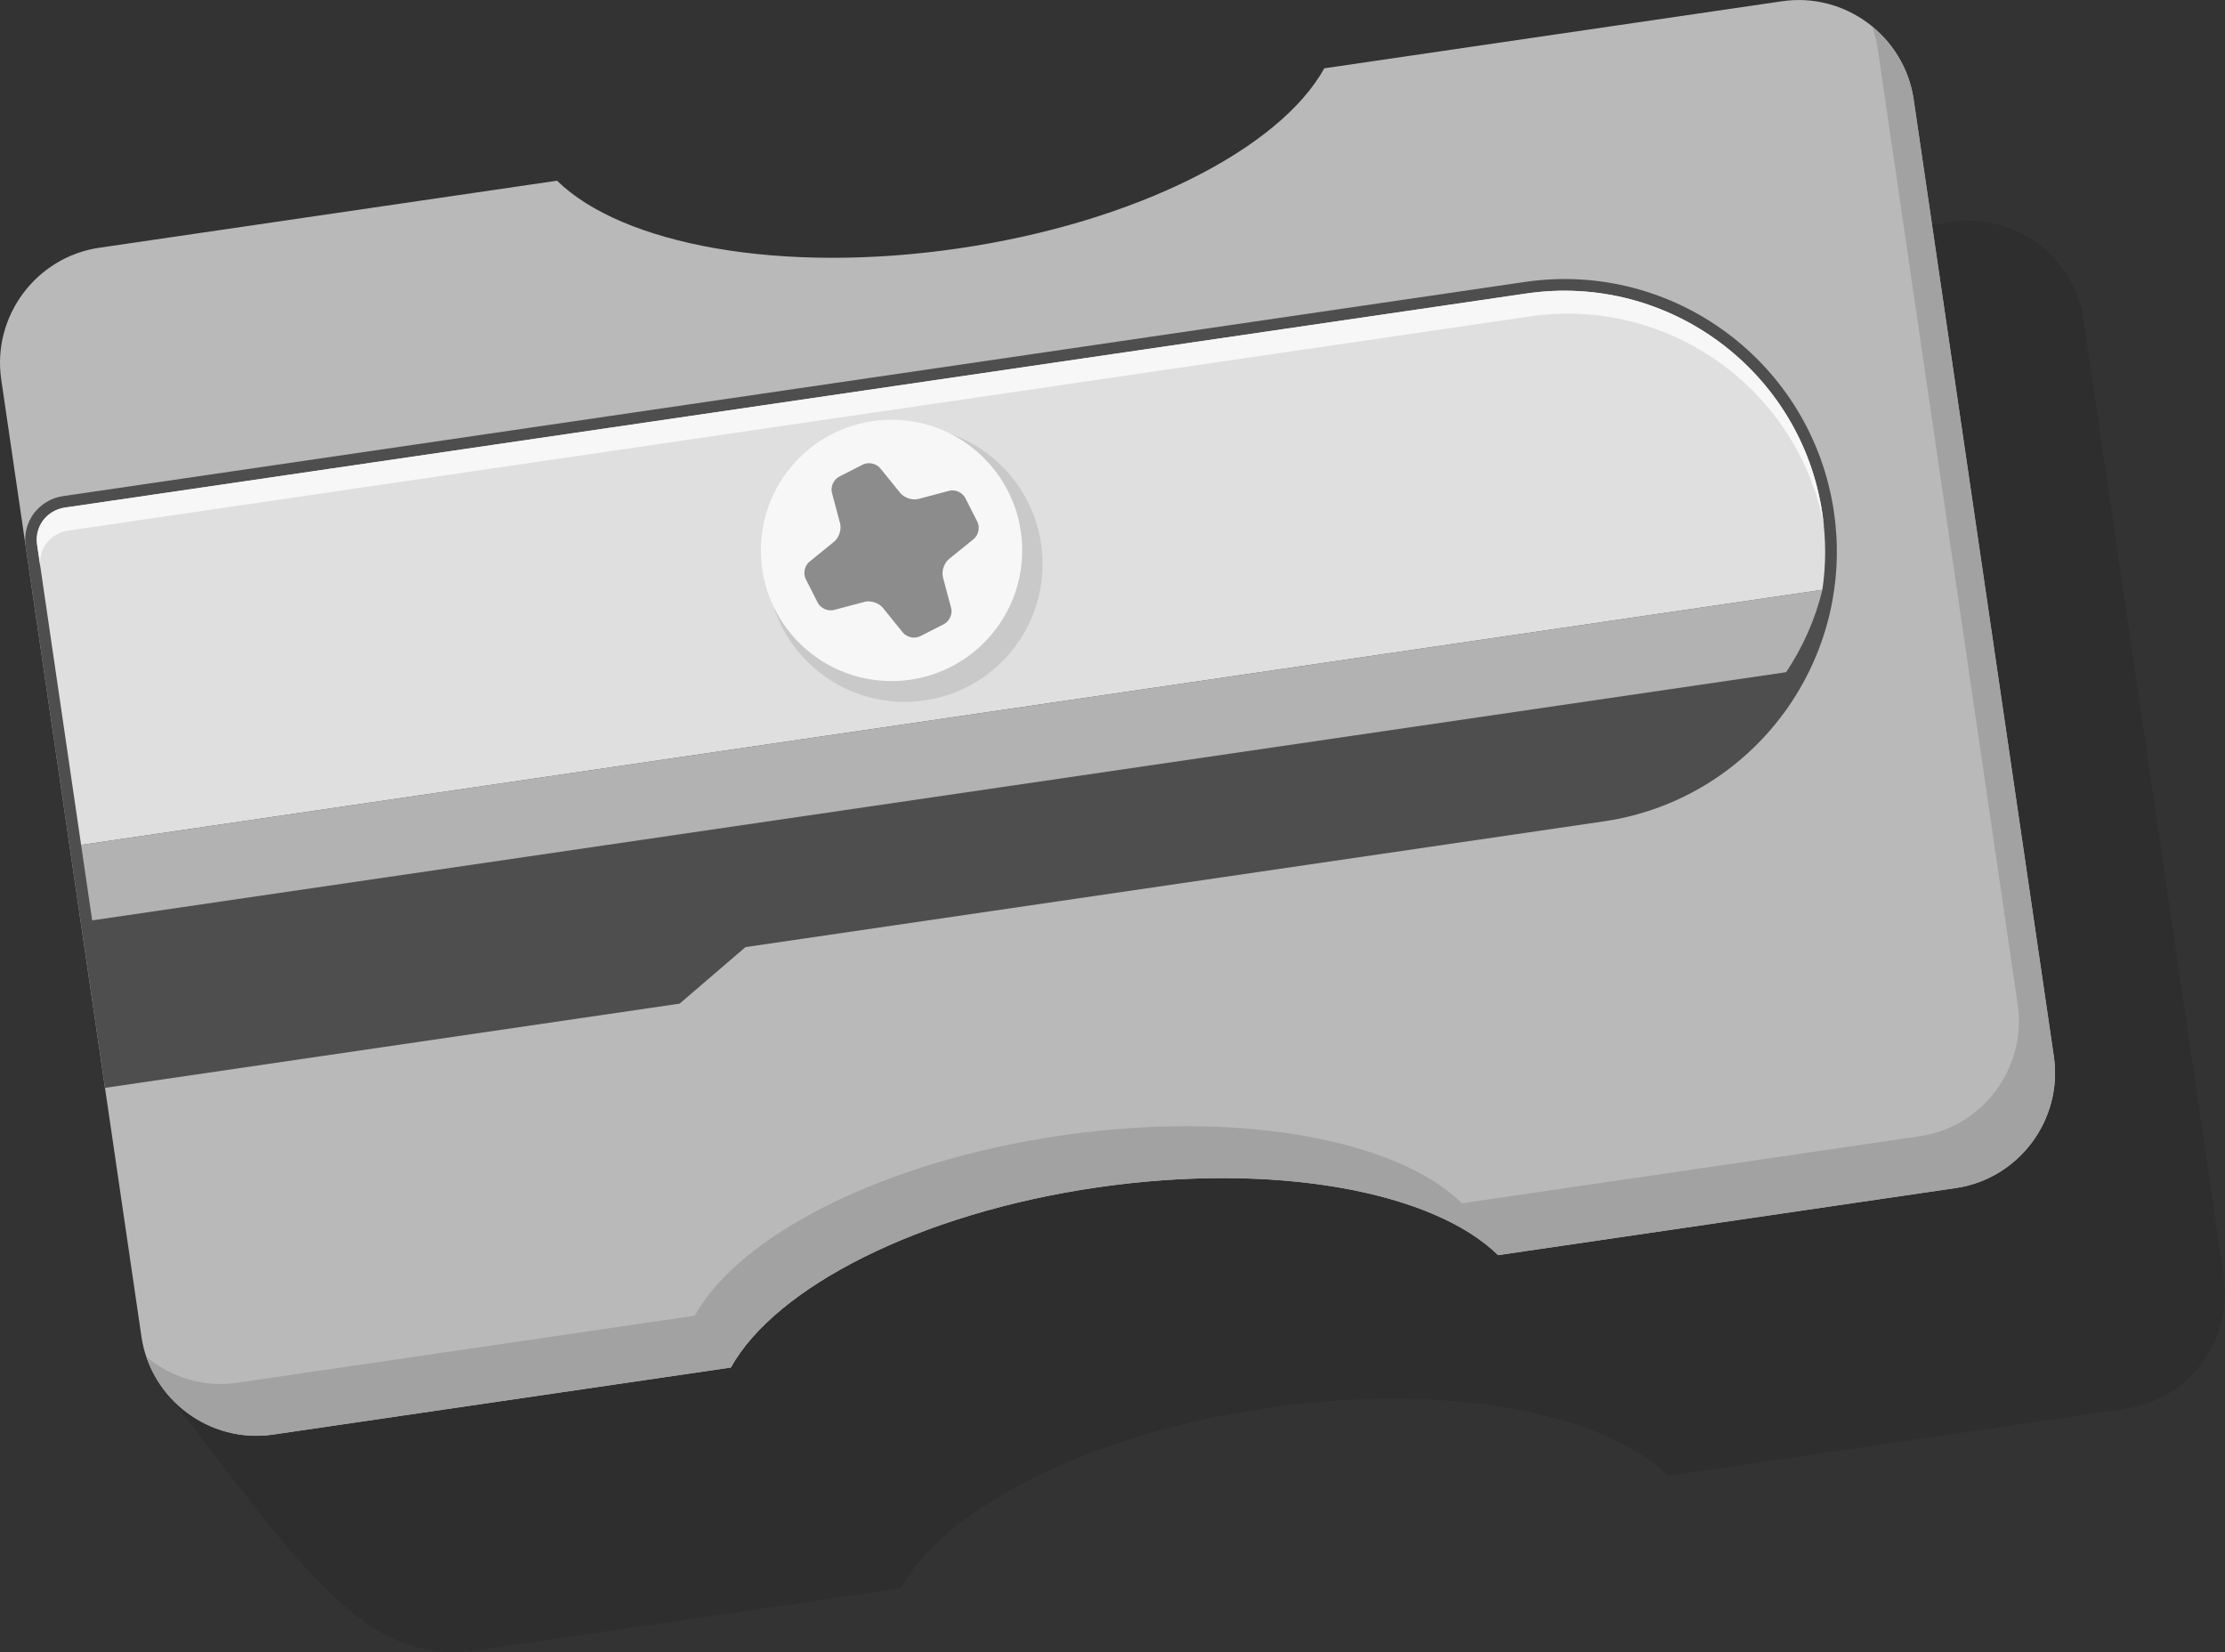 <?xml version="1.0" encoding="utf-8"?>
<!-- Generator: Adobe Illustrator 16.0.3, SVG Export Plug-In . SVG Version: 6.00 Build 0)  -->
<!DOCTYPE svg PUBLIC "-//W3C//DTD SVG 1.1//EN" "http://www.w3.org/Graphics/SVG/1.1/DTD/svg11.dtd">
<svg version="1.1" id="Layer_1" zoomAndPan="disable"
	 xmlns="http://www.w3.org/2000/svg" xmlns:xlink="http://www.w3.org/1999/xlink" x="0px" y="0px" width="66.942px"
	 height="49.706px" viewBox="0 0 66.942 49.706" enable-background="new 0 0 66.942 49.706" xml:space="preserve">
<rect x="0" y="0" width="66.942" height="49.706" fill="#333333" stroke="none"/>
<g id="Sharpener">
	<path opacity="0.1" d="M58.722,6.677L44.955,8.693c-1.338,2.412-5.652,4.633-10.997,5.416c-5.344,0.783-10.117-0.107-12.088-2.034
		L8.098,14.093c-1.9,0.278-3.228,2.062-2.95,3.962l0.735,5.016l1.374,9.381l0.434,2.963L4.71,41.469c0,0,3.224,4.348,4.354,5.553
		c1.129,1.203,2.739,2.998,5.206,2.637L27.1,47.779c1.338-2.414,5.652-4.635,10.997-5.418c5.344-0.783,10.116,0.107,12.088,2.036
		l13.768-2.017c1.902-0.279,3.23-2.063,2.952-3.965l-4.218-28.79C62.409,7.726,60.625,6.398,58.722,6.677z"/>
	<g>
		<g>
			<path fill="#B9B9BA" d="M57.574,2.987l4.218,28.792c0.278,1.9-1.05,3.685-2.95,3.962l-13.769,2.018
				c-1.972-1.928-6.744-2.816-12.087-2.034c-5.345,0.782-9.658,3.004-10.997,5.415L8.217,43.156c-1.9,0.279-3.684-1.049-3.962-2.949
				L0.037,11.416c-0.278-1.901,1.049-3.684,2.95-3.963l13.772-2.017c1.97,1.929,6.743,2.819,12.088,2.036
				c5.343-0.783,9.658-3.003,10.996-5.417l13.769-2.017C55.512-0.242,57.295,1.086,57.574,2.987z"/>
		</g>
	</g>
	<path fill="#A2A2A3" d="M43.985,36.199c-1.97-1.929-6.745-2.818-12.088-2.035c-5.343,0.782-9.658,3.004-10.996,5.417L7.129,41.599
		c-1.014,0.148-1.984-0.169-2.721-0.776c0.533,1.563,2.122,2.582,3.809,2.334l13.772-2.018c1.338-2.411,5.653-4.633,10.997-5.415
		c5.343-0.782,10.116,0.106,12.087,2.034l13.769-2.018c1.9-0.277,3.229-2.062,2.95-3.962L57.574,2.987
		c-0.13-0.888-0.597-1.642-1.242-2.174c0.066,0.197,0.124,0.401,0.156,0.616l4.217,28.79c0.279,1.902-1.049,3.686-2.951,3.964"/>
	<path fill="#4E4E4E" d="M45.876,8.482L1.895,14.925c-0.362,0.053-0.672,0.25-0.877,0.521c-0.203,0.273-0.3,0.623-0.247,0.985
		l1.375,9.382l0.434,2.962l0.579,3.951l17.288-2.533l1.982-1.701l25.824-3.783c2.336-0.342,4.295-1.64,5.545-3.437
		c0.661-0.954,1.125-2.05,1.336-3.221c0.154-0.85,0.176-1.741,0.043-2.646C54.52,10.923,50.357,7.826,45.876,8.482z"/>
	<path fill="#DFDFDF" d="M2.44,25.417l-1.324-9.036c-0.038-0.26,0.026-0.518,0.182-0.726c0.155-0.208,0.392-0.347,0.647-0.384
		l43.981-6.442c4.281-0.627,8.275,2.347,8.902,6.628c0.112,0.764,0.113,1.531,0,2.286L2.44,25.417z"/>
	<path fill="#B3B2B3" d="M2.773,27.688L2.44,25.417l52.39-7.675c-0.214,0.88-0.58,1.713-1.092,2.48L2.773,27.688z"/>
	<g>
		<circle opacity="0.1" cx="27.219" cy="16.966" r="4.149"/>
		<circle fill="#F7F7F7" cx="26.823" cy="16.558" r="3.931"/>
		<path fill="#8C8C8C" d="M29.043,14.983c-0.085-0.167-0.304-0.267-0.488-0.218l-0.922,0.245c-0.183,0.047-0.43-0.033-0.548-0.18
			l-0.601-0.742c-0.119-0.147-0.355-0.197-0.522-0.113l-0.713,0.363c-0.168,0.086-0.267,0.305-0.219,0.487l0.246,0.922
			c0.047,0.183-0.034,0.43-0.179,0.548l-0.742,0.602c-0.147,0.118-0.199,0.354-0.113,0.523l0.361,0.711
			c0.086,0.168,0.305,0.267,0.488,0.219l0.923-0.245c0.184-0.047,0.43,0.033,0.548,0.18l0.601,0.743
			c0.118,0.146,0.355,0.197,0.522,0.111l0.712-0.361c0.167-0.085,0.268-0.306,0.219-0.488l-0.246-0.923
			c-0.048-0.183,0.034-0.429,0.18-0.548l0.743-0.601c0.146-0.118,0.197-0.354,0.112-0.522L29.043,14.983z"/>
	</g>
	<path fill="#F7F7F7" d="M54.83,15.458c0.018,0.12,0.033,0.245,0.049,0.366c-0.775-4.104-4.674-6.917-8.851-6.305L2.047,15.962
		C1.791,16,1.558,16.14,1.399,16.343c-0.156,0.209-0.22,0.466-0.181,0.728l-0.102-0.69c-0.038-0.263,0.026-0.519,0.182-0.729
		c0.159-0.203,0.392-0.344,0.648-0.381l43.981-6.442C50.208,8.201,54.203,11.175,54.83,15.458z"/>
</g>
</svg>
